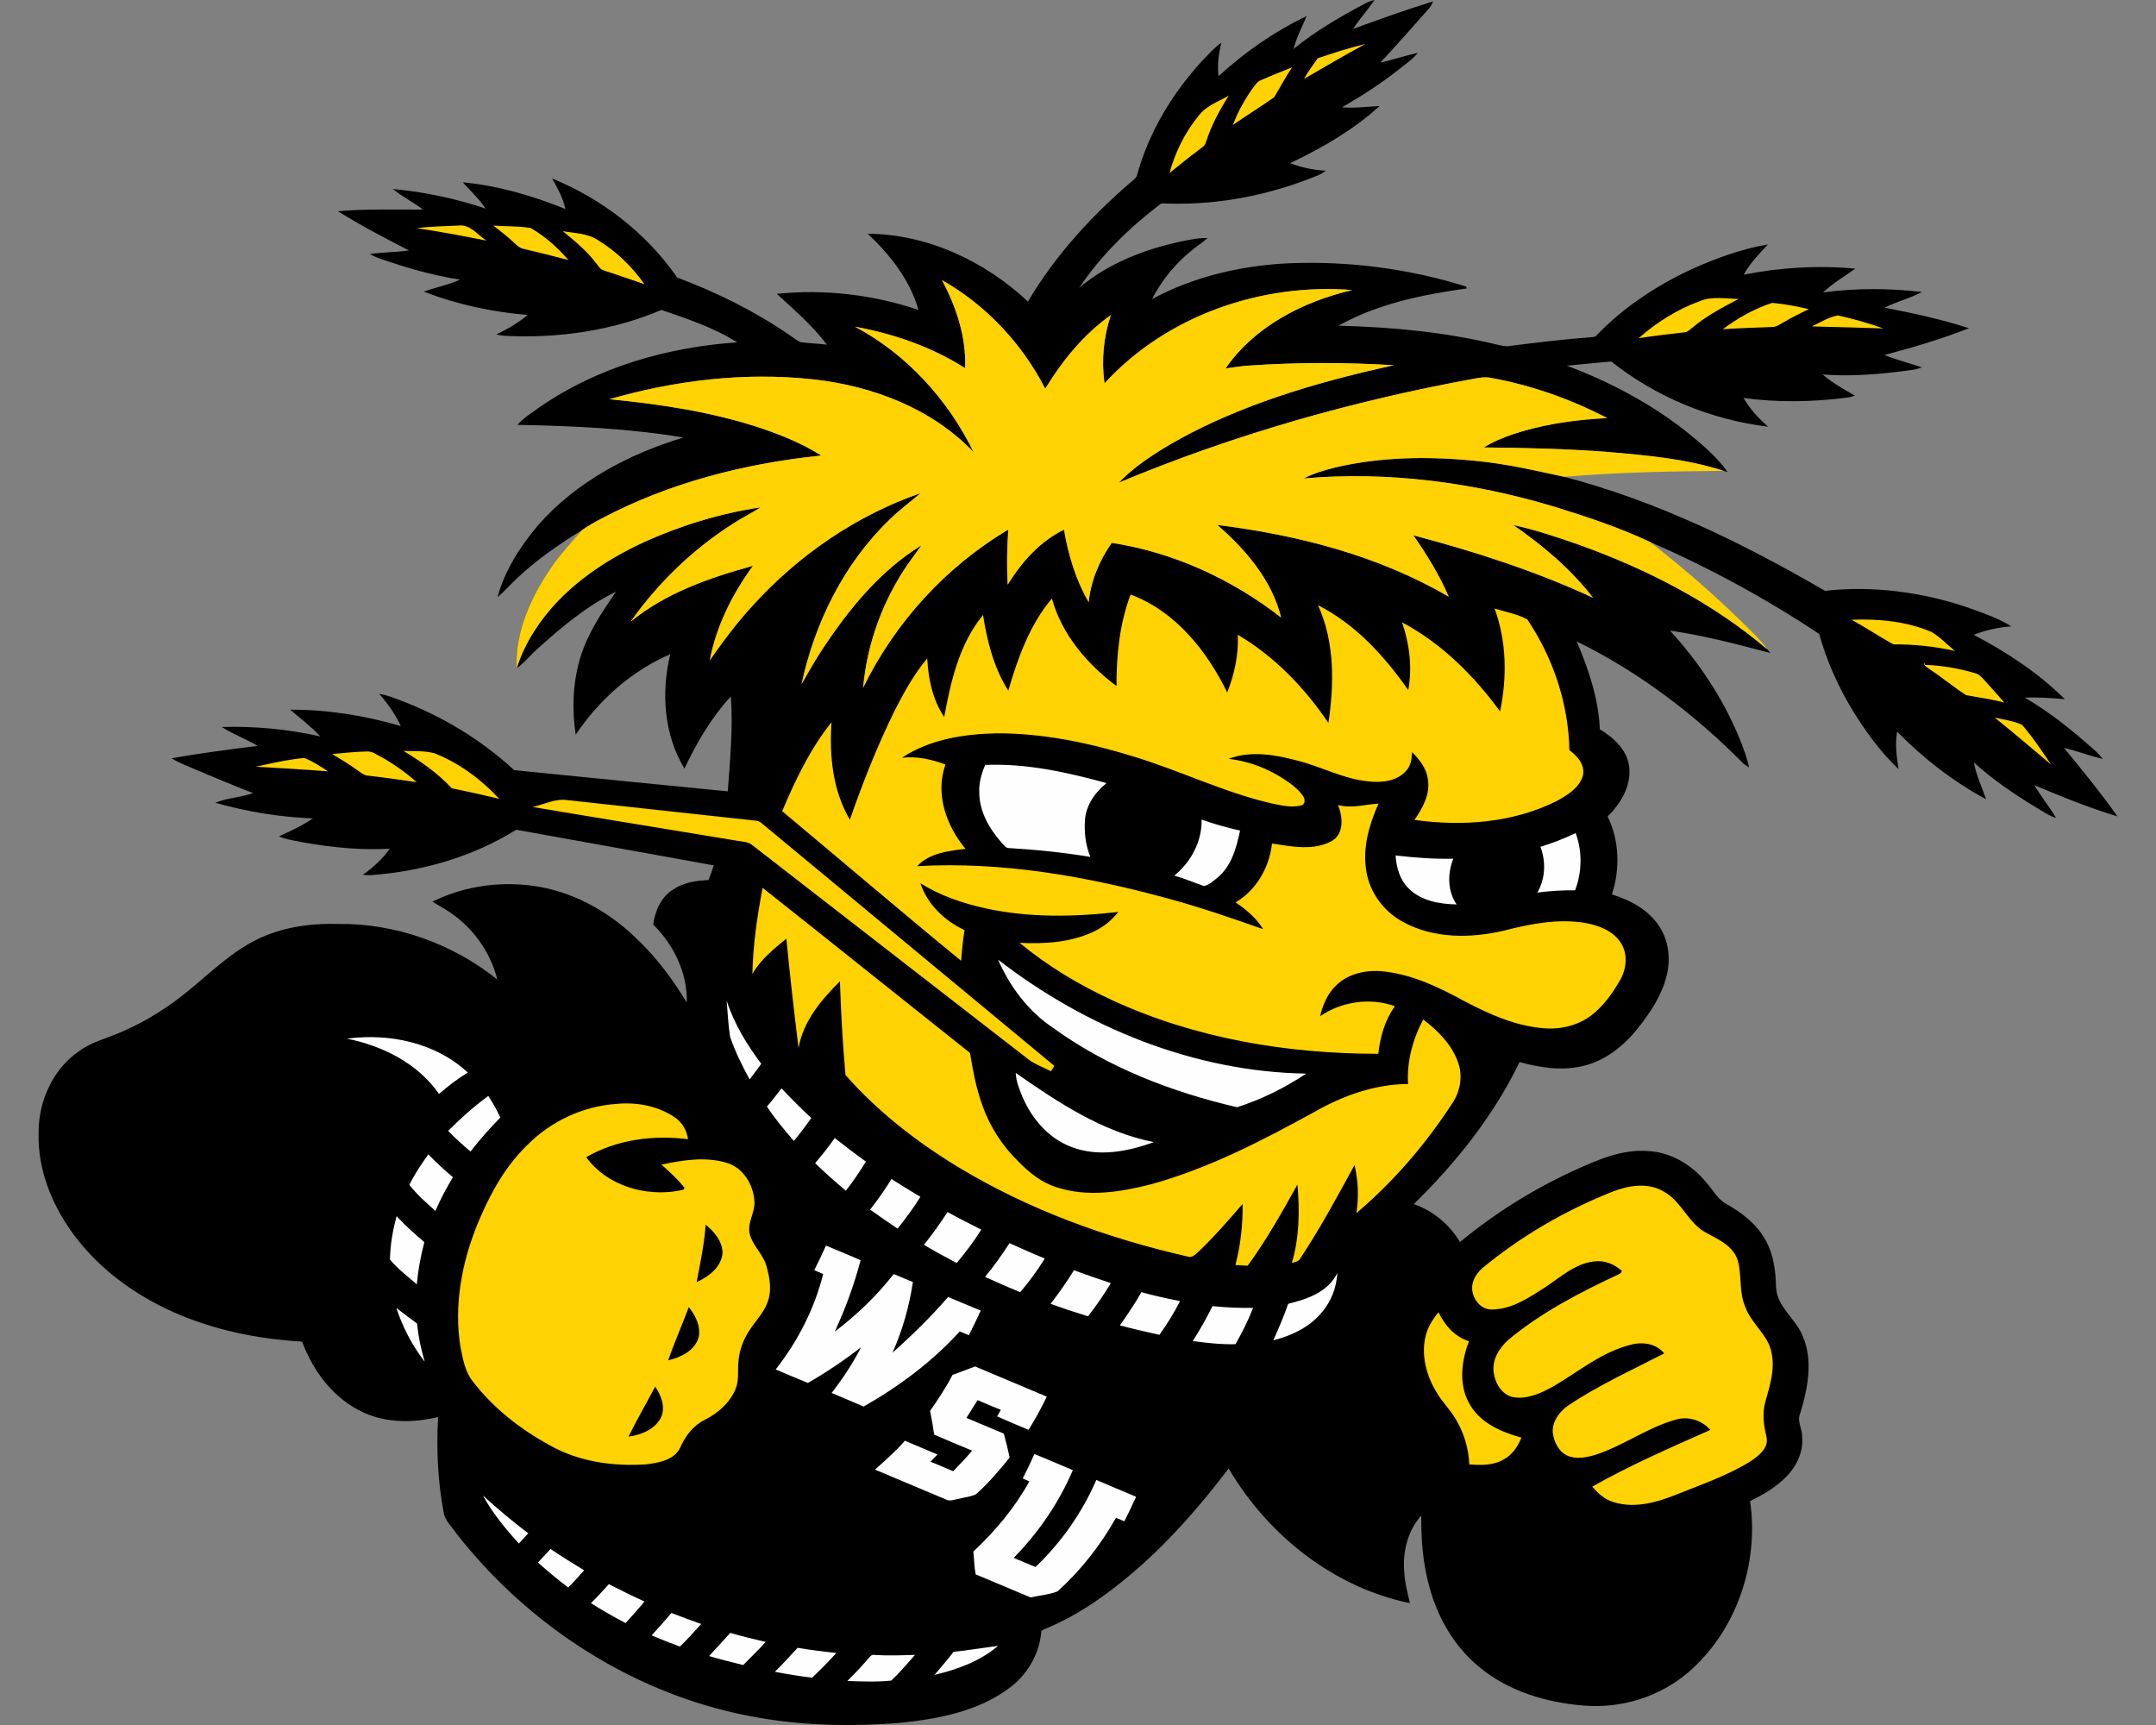 <?xml version="1.0" encoding="UTF-8"?>
<!DOCTYPE svg PUBLIC "-//W3C//DTD SVG 1.1//EN" "http://www.w3.org/Graphics/SVG/1.1/DTD/svg11.dtd">
<!-- Creator: CorelDRAW -->
<svg xmlns="http://www.w3.org/2000/svg" xml:space="preserve" width="2000px" height="1600px" version="1.1" style="shape-rendering:geometricPrecision; text-rendering:geometricPrecision; image-rendering:optimizeQuality; fill-rule:evenodd; clip-rule:evenodd"
viewBox="0 0 2000 1600"
 xmlns:xlink="http://www.w3.org/1999/xlink">
 <rect x="0" y="0" width="2000" height="1600" fill="#808080" stroke="none"/>
 <defs>
  <style type="text/css">
   <![CDATA[
    .fil0 {fill:black;fill-rule:nonzero}
    .fil2 {fill:#FEFEFE;fill-rule:nonzero}
    .fil1 {fill:#FFD204;fill-rule:nonzero}
   ]]>
  </style>
 </defs>
 <g id="Capa_x0020_1">
  <g id="Wichita_x0020_State_x0020_Shockers.cdr">
   <path class="fil0" d="M1266.94 2.95c2.59,-1.31 5.33,-2.3 8.2,-2.95 -6.36,9.17 -13.83,17.51 -19.99,26.82 24.6,-8.95 49.27,-17.85 74.29,-25.53 -1.09,2.41 -2.22,4.83 -4.02,6.77 -14.88,16.78 -29.66,33.62 -44.93,50.02 11.69,-2.63 23.06,-6.52 34.78,-9.05 -5.42,6.6 -12.65,11.27 -19.21,16.58 -16.15,12.66 -33.44,23.71 -51.17,33.93 11.65,0.97 23.26,-0.63 34.88,-1.17 -24.36,22.15 -53.36,38.91 -83.04,52.98 10.64,4.12 21.87,6.37 33.26,7.01 -2.45,1.72 -5.01,3.31 -7.78,4.44 -43.43,17.82 -90.49,27.33 -137.48,26.05 -3.09,0.29 -6.8,-1.23 -9.31,1.2 -28.41,21.71 -54.36,47.15 -74.33,76.94 26.61,-22.48 59.91,-35.52 93.64,-42.84 8.4,-1.65 16.86,-3.65 25.5,-3.43 -4.52,4.14 -9.67,7.43 -14.4,11.27 -15.42,12.32 -28.13,27.89 -37.19,45.42 39.01,-21.01 83.1,-31.16 127.16,-33.22 55.35,-2.26 111.23,5.02 164.1,21.54 0.2,0.45 0.62,1.34 0.82,1.8 -40.97,5.74 -82.59,14.08 -119.04,34.57 49.45,1.26 99.03,5.9 147.19,17.57 3.5,0.75 7.07,1.9 10.71,1.33 25.04,-3.15 50.12,-6.23 75.32,-8.13 2.22,-0.31 5.05,0.04 6.52,-2.16 24.48,-25.53 54.49,-45.32 86.41,-60.34 23.02,-10.54 47.14,-19.33 72.14,-23.65 -8.14,8.8 -16.64,17.39 -22.4,28.05 34.01,-6.71 69.01,-8.81 103.52,-5.6 -10.08,7.23 -20.88,13.51 -29.93,22.06 30.37,-4.1 61.35,-3.94 91.78,-0.39 -11.07,5.92 -23.5,8.83 -34.71,14.54 26.39,5.07 52.72,10.79 78.31,19.05 -25.55,10.07 -51.98,17.83 -78.5,24.87 11.39,4.49 23.23,7.56 34.82,11.45 -3.35,1.3 -6.89,2.15 -10.44,2.57 -27.04,3.65 -54.4,6.16 -81.67,4.06 9.15,7.75 19.57,13.73 29.99,19.57 -2.52,0.9 -5.13,1.63 -7.77,1.93 -31.69,4.02 -63.9,4.61 -95.6,0.25 5.88,10.24 13.93,18.88 22.78,26.63 -52.73,-6.34 -103.86,-27.44 -145.5,-60.46 -13.73,1.28 -27.46,2.49 -41.15,3.9 39.31,14.74 76.89,34.59 110.01,60.46 14.14,11.49 28.54,23.26 39.18,38.21 -0.95,-0.27 -2.85,-0.85 -3.8,-1.13 -34.85,-11.31 -71.65,-14.42 -107.96,-17.59 -38.08,-2.87 -76.25,-3.82 -114.42,-4.14 10.97,-6.81 23.19,-11.23 35.51,-14.91 25.66,-7.45 52.32,-11.04 78.96,-12.29 -34.21,-17.75 -70.95,-30.74 -108.93,-37.5 -4.61,-0.77 -9.29,-0.02 -13.83,0.82 -113.07,20.5 -224.28,52.21 -330.38,96.55 19.1,-19.49 43.01,-33.38 66.94,-46.08 59.13,-30.31 123.51,-48.59 188.15,-62.85 -44.95,-2.7 -90.04,-2.76 -134.93,0.39 -7.09,0.5 -14.1,1.62 -21.09,2.6 27.14,-39.27 72.04,-62.05 117.57,-72.71 -84.27,-6.73 -172.33,23.66 -229.89,86.53 -2.96,-21.21 -0.93,-43 5.9,-63.33 -25.12,17.83 -44.93,42.14 -60.88,68.27 -21.51,-41.74 -54.73,-77.44 -95.7,-100.6 13.2,25.04 22.55,52.93 21.38,81.56 -30.94,-19.71 -66.19,-31.88 -102.16,-38.43 48.04,25.59 86.31,67.73 110.08,116.44 -38.77,-40.73 -94.09,-61.63 -149.14,-67.63 -63.31,-6.84 -127.76,0.89 -188.77,18.46 47.78,4.62 95.64,11.83 141.3,27.08 19.16,6.56 38.1,14.26 55.23,25.16 -70.54,7.27 -140.71,25.06 -203.64,58.34 -6.32,3.29 -12.6,6.73 -18.37,10.93 -21.43,13.16 -42.23,27.56 -60.53,44.87 -6.01,5.69 -11.41,12.01 -17.81,17.28 6.81,-24.9 21.17,-47.27 37.73,-66.84 35.23,-40.2 84.14,-66.01 134.75,-81.32 -50.83,-8.44 -102.46,-10.72 -153.88,-11.73 5.63,-6.69 13.35,-11.13 20.32,-16.28 53.73,-37.26 118.64,-55.74 183.42,-60.24 -21.65,-13.73 -46.19,-21.77 -70.26,-30.07 -45.57,19.43 -95.86,26.48 -145.15,24.05 -2.73,-0.18 -5.41,-0.66 -8.02,-1.37 10.38,-4.8 20.24,-10.66 29.08,-17.99 -32.87,-2.79 -65.59,-9.7 -96.34,-21.73 11.16,-3.88 22.85,-6.18 33.66,-11.07 -25.73,-3.94 -50.79,-11.22 -75.3,-19.85 -2.93,-1.01 -5.7,-2.42 -8.39,-3.9 12.02,-1.67 24.2,-1.59 36.25,-3.31 -22.31,-11.47 -44.65,-23.08 -65.89,-36.39 26.19,-2.3 52.57,-1.33 78.86,-1.53 -8.87,-6.93 -19.17,-11.79 -27.75,-19.06 29.18,2.72 58.12,8.82 85.91,18.13 -6.1,-8.93 -13.84,-16.5 -21.23,-24.33 32.78,3.02 64.79,12.45 95.28,24.75 -2.24,-10.25 -7.31,-19.36 -12.4,-28.35 46.18,18.88 87.62,50.73 116.07,91.92 36.76,13.72 72.22,31.3 104.55,53.62 3.15,2.14 6.14,4.6 9.61,6.28 8.18,1.15 16.48,1.29 24.68,2.34 -13.29,-17.75 -30.19,-32.19 -46.39,-47.11 44.19,-4.63 89.26,0.75 131.37,14.88 -7.84,-27.85 -26.34,-51.11 -47.06,-70.66 55.29,0.35 108.65,25.49 148.63,62.89 25.37,-42.92 59.51,-80.15 97.38,-112.36 1.69,-1.48 3.55,-3.05 3.98,-5.43 10.94,-39.73 32.97,-75.87 60.78,-106.06 5.55,-5.56 10.7,-11.68 17.21,-16.16 -2.41,10.14 -3.94,20.56 -2.53,30.98 24.35,-22.34 51.9,-41.52 81.75,-55.76 -4.45,10.02 -9.35,19.89 -12.22,30.52 20.56,-16.76 43.62,-30.09 67,-42.47zm-568.64 558.65c42.39,-46.65 96.02,-83.57 155.73,-104.2 -9.69,8.25 -20.03,15.73 -29.03,24.75 -42.23,40.73 -69.21,95.46 -81.47,152.45 6.48,-11.27 12.81,-22.64 20.05,-33.46 24.38,-36.7 53.18,-72.04 91.18,-95.32 -4.14,5.9 -8.56,11.61 -12.68,17.53 -23.24,33.88 -37.78,73.71 -41.44,114.66 29.48,-60.52 76.72,-112.38 134.67,-146.73 -1.12,16.96 -1.53,33.97 -0.5,50.95 12.88,-20.86 29.85,-40.09 52.22,-50.95 3.9,23.45 10.91,46.59 22.88,67.25 1.98,-19.91 10,-38.71 21.39,-55.03 57.29,8.82 111.53,33.74 157.13,69.29 -8.56,-34.7 -32.76,-62.95 -59.17,-85.89 74.6,9.33 149.31,28.35 214.64,66.58 -8.66,-20.2 -20.25,-38.96 -32.79,-56.97 56.9,15.05 113.22,33.1 166.66,57.94 -20.52,-26.62 -46.47,-48.49 -74.03,-67.51 21.04,4.56 41.47,11.51 61.77,18.6 62.64,22.55 123,53.49 173.93,96.77 0.73,0.85 2.2,2.56 2.93,3.39 -30.75,-8.12 -61.61,-16.24 -93.15,-20.78 26.75,29.32 49.13,62.87 64.27,99.64 3.52,8.9 7.09,17.87 8.99,27.3 -1.23,-0.83 -3.66,-2.48 -4.89,-3.31 -45.17,-45.74 -97.13,-85.26 -154.95,-113.61 10.99,25.87 20.26,53.17 21.43,81.46 13.19,7.9 26.15,19.93 27.38,36.23 1.4,17.16 -8.36,33.02 -20.13,44.71 10.96,22.35 11.57,48.77 3.98,72.27 16.88,5.21 33.66,14.08 43.62,29.18 9.23,13.55 11.06,31.12 6.98,46.79 -4.48,17.83 -14.96,33.38 -26.13,47.68 -12.76,16.03 -29.48,29.91 -49.66,35.06 -19.97,5.27 -40.97,2.2 -60.52,-3.27 -23.91,49.73 -58.86,93.39 -98.12,131.82 17.97,6.12 33.16,18.96 42.87,35.18 32.15,-26.61 67.79,-48.91 105.7,-66.3 21.6,-9.79 44.4,-20.05 68.7,-18.11 20.9,1.01 40.12,12.44 53.35,28.27 6.6,6.95 10.85,16.46 19.71,21 14.18,8.08 27.81,18.42 35.76,33.02 7.7,13.31 9.62,28.92 10,44.04 0.81,18.46 18.46,29.2 24.78,45.44 9.77,22.8 4.58,48.43 -2.3,71.3 -3.5,7.19 1.91,14.34 1.65,21.73 1.5,14.48 -5.51,28.4 -15.71,38.27 -9.31,9.23 -20.8,15.87 -32.53,21.53 8.54,58.12 -12.78,121.02 -57.88,159.37 -26.49,22.52 -62.09,33.28 -96.59,30.35 -34.59,-2.79 -69.75,-13.21 -96.75,-35.74 -22.79,-18.6 -38.22,-45.08 -45.96,-73.25 -6.26,-21.81 -8.08,-44.64 -7.83,-67.24 -12.5,13.87 -17.27,33.2 -15.84,51.53 0.41,10.1 3.07,19.91 5.3,29.71 -70.9,-14.54 -131.79,-63.13 -168.16,-124.88 -25.71,33.78 -53.68,66.03 -85.76,93.94 -24.86,21.55 -51.98,41.12 -82.42,53.96 -2.24,1.21 -6.15,1.43 -5.79,4.95 -2.02,20.31 -13.45,39.05 -29.81,51.03 -29.12,21.55 -65.99,28.51 -101.29,32.03 -46.77,3.75 -94.23,2.58 -140.37,-6.51 -106.85,-20.7 -203.76,-83.38 -270.6,-168.7 -4.48,-6.68 -11.33,-12.5 -12.3,-20.9 -5.41,-28.82 -6.64,-58.34 -4.99,-87.58 -22.84,5.53 -47.84,5.78 -69.5,-4.32 -27.25,-12.46 -46.45,-38.03 -56.67,-65.61 -40.97,-2.34 -81.89,-10.66 -119.47,-27.41 -34.77,-15.52 -66.72,-38.45 -90.08,-68.76 -21.25,-27.62 -35.83,-61.77 -34.88,-97.07 -0.3,-29.46 13.09,-59.57 37.78,-76.37 12.2,-8.91 27.23,-12.08 40.74,-18.36 21.26,-9.27 41.03,-21.73 59,-36.35 20.58,-16.54 39.52,-35.7 63.27,-47.76 23.81,-12.3 51.11,-16.09 77.65,-15.32 53.07,-0.55 105.71,18.39 147.05,51.53 -6.34,-25.65 -22.76,-48.4 -44.79,-62.9 -4.99,-3.3 -10.3,-6.1 -15.33,-9.33 30.52,-15.15 66.18,-19.63 99.66,-13.65 35.2,6.38 67.33,25.28 92.31,50.58 17.26,16.68 31.5,36.19 43.94,56.65 0.75,-27.15 -11.99,-53.42 -31.1,-72.26 1.56,-12.84 7.41,-25.93 18.86,-32.82 9.53,-6.38 21.19,-7.99 32.41,-8.56 1.74,-4.5 3.42,-9 4.85,-13.59 -61.09,-10.96 -122.15,-22.11 -183.24,-33.03 -40.51,25.24 -87.68,38.75 -135.12,42.14 -2.36,0.1 -4.74,-0.04 -7.07,-0.4 9.49,-6.73 18.12,-14.6 24.88,-24.13 -26.47,1.45 -53.09,-1.08 -79.16,-5.68 -7.96,-1.68 -16.21,-2.56 -23.73,-5.8 10.85,-4.86 21.67,-9.89 31.51,-16.62 -30.58,-1.21 -61.05,-6.23 -90.47,-14.54 11.19,-4.52 23.72,-4.96 35.18,-8.94 -18.34,-6.99 -36.41,-14.7 -54.51,-22.31 -7.15,-3.14 -14.58,-5.8 -21.22,-10.02 26.51,-4.69 53.21,-8.14 79.9,-11.51 -10.86,-6.34 -22.77,-10.79 -33.36,-17.49 30.6,-0.91 61.52,2 91.44,8.74 -8.5,-9.2 -18.54,-16.62 -27.95,-24.81 34.68,-0.07 69.35,5.41 102.59,15.22 -4.95,-11.02 -12.08,-20.78 -19.99,-29.86 6.66,0.92 12.9,3.51 19.16,5.85 39.02,14.64 75.37,36.61 106.04,64.91 66.02,6.64 132.09,13.14 198.13,19.64 2.14,-29.28 4.94,-58.72 2.86,-88.08 -18.07,19.65 -31.72,42.89 -43.07,66.94 -19.12,-31.44 -21.75,-70.9 -13.11,-106.1 -35.88,15.53 -66.15,42.33 -87.76,74.72 -3.63,-23.83 -2.69,-48.63 4.34,-71.79 6.81,-22.3 19.97,-41.84 33.06,-60.87 -27.1,13.13 -50.38,32.68 -72.56,52.75 -6.76,5.82 -12.26,13.01 -19.53,18.24 3.78,-12.38 9.54,-24.06 16.56,-34.9 23.97,-37.56 61.9,-63.81 101.78,-82.21 34.29,-15.45 70.66,-26.58 107.88,-32.09 -8.46,5.27 -17.37,9.76 -25.73,15.19 -37.12,23.69 -69.47,54.83 -94.83,90.83 32.63,-26.7 73.34,-40.79 113.47,-51.8 -19.16,26.09 -33.97,55.78 -40.11,87.73 12.34,-17.73 25.29,-35.04 39.93,-50.95zm540.92 -128.14c42.18,-9.85 86.08,-10.31 129,-6.07 28,2.58 55.41,8.92 82.81,14.86 85.56,22.37 165.77,61.45 241.93,105.78 44.06,-4.93 88.97,1.01 130.95,14.92 14.18,5.25 28.98,9.83 41.79,18.03 -11.92,0.87 -23.65,3.44 -34.78,7.84 30.62,16.03 59.94,35.38 84.59,59.71 -12.41,-1.15 -24.83,-1.94 -37.29,-1.47 23.52,13.61 44.71,30.81 64.92,48.87 2.73,2.42 5.19,5.09 7.47,8.03 -12.17,-2.84 -23.83,-7.47 -36,-10.31 17.06,20.77 34.12,41.62 49.63,63.57 -26.27,-7.88 -51.73,-18.3 -77,-28.92 6.14,10.48 13.78,19.99 20.1,30.35 -6.61,-1.9 -12.22,-6 -18.08,-9.41 -20.51,-12.42 -40.47,-25.91 -58.24,-42.08 2.28,11.87 7.37,22.83 11.35,34.14 -30.55,-16.39 -58.3,-37.96 -82.51,-62.72 -1.96,11.63 -0.57,23.35 1.37,34.88 -17.47,-16.54 -31.6,-36.43 -44.08,-56.93 -12.76,-21.41 -22.92,-44.45 -29.57,-68.5 -49.63,-33.06 -102.28,-61.53 -156.92,-85.38 -28.62,-13.37 -58.73,-23.44 -88.9,-32.71 -75.08,-22.48 -154.16,-33.06 -232.43,-26.17 9.43,-4.79 19.63,-7.8 29.89,-10.31z"/>
   <path class="fil1" d="M1222.29 54.08c14.6,-4.99 29.33,-9.67 44.33,-13.35 -19.25,10.5 -38.19,21.51 -57.13,32.55 3.9,-6.64 8.36,-12.92 12.8,-19.2zm-52.36 20.21c9.45,-4.24 19.14,-7.97 28.74,-11.85 -6.2,8.91 -11.07,18.64 -16.74,27.83 -12.56,8.78 -25.63,16.88 -38.21,25.66 4.52,-12.48 11.21,-24.07 18.9,-34.85 1.98,-2.67 3.96,-5.67 7.31,-6.79zm-58.12 33.18c6.93,-9.33 18.38,-13.16 28.09,-18.82 -8.6,13.59 -16.36,27.85 -21.2,43.26 -0.85,3.57 -4.38,5.21 -6.91,7.39 -9.23,6.74 -17.99,14.09 -26.92,21.2 5.25,-19.26 14.28,-37.58 26.94,-53.03zm-725.09 104.22c12.73,-1.83 25.63,-1.81 38.47,-2.48 10.75,-1.43 17.86,8.48 25.89,13.95 -21.38,-4.28 -42.79,-8.38 -64.36,-11.47zm70.85 -2.46c11.57,0.89 23.34,0.24 34.77,2.28 13.29,7.64 24.94,18.12 34.98,29.69 -13.58,-3.48 -27.17,-7.01 -40.84,-10.2 -5.05,-0.67 -8.32,-4.83 -11.93,-7.96 -5.35,-5 -11.27,-9.27 -16.98,-13.81zm64.5 5.15c10.9,2 22.79,1.92 32.37,8.18 17.2,10.4 31.86,24.68 43.43,41.09 -12.56,-4.42 -25.2,-8.62 -37.84,-12.84 -3.47,-0.95 -5.05,-4.5 -7.31,-6.95 -8.54,-11.43 -19.75,-20.41 -30.65,-29.48zm351.84 45.52c40.97,23.16 74.19,58.86 95.7,100.6 15.95,-26.13 35.76,-50.44 60.88,-68.27 -6.83,20.33 -8.86,42.12 -5.9,63.33 57.56,-62.87 145.62,-93.26 229.89,-86.53 -45.53,10.66 -90.43,33.44 -117.57,72.71 6.99,-0.98 14,-2.1 21.09,-2.6 44.89,-3.15 89.98,-3.09 134.93,-0.39 -64.64,14.26 -129.02,32.54 -188.15,62.85 -23.93,12.7 -47.84,26.59 -66.94,46.08 106.1,-44.34 217.31,-76.05 330.38,-96.55 4.54,-0.84 9.22,-1.59 13.83,-0.82 37.98,6.76 74.72,19.75 108.93,37.5 -26.64,1.25 -53.3,4.84 -78.96,12.29 -12.32,3.68 -24.54,8.1 -35.51,14.91 38.17,0.32 76.34,1.27 114.42,4.14 36.31,3.17 73.11,6.28 107.96,17.59 -49.31,0.42 -98.69,1.31 -147.86,5.51 -27.4,-5.94 -54.81,-12.28 -82.81,-14.86 -42.92,-4.24 -86.82,-3.78 -129,6.07 -10.26,2.51 -20.46,5.52 -29.89,10.31 78.27,-6.89 157.35,3.69 232.43,26.17 30.17,9.27 60.28,19.34 88.9,32.71 29.02,22.76 57.09,46.83 83.52,72.58 8.72,8.72 18.03,17.06 25.26,27.08 -50.93,-43.28 -111.29,-74.22 -173.93,-96.77 -20.3,-7.09 -40.73,-14.04 -61.77,-18.6 27.56,19.02 53.51,40.89 74.03,67.51 -53.44,-24.84 -109.76,-42.89 -166.66,-57.94 12.54,18.01 24.13,36.77 32.79,56.97 -65.33,-38.23 -140.04,-57.25 -214.64,-66.58 26.41,22.94 50.61,51.19 59.17,85.89 -45.6,-35.55 -99.84,-60.47 -157.13,-69.29 -11.39,16.32 -19.41,35.12 -21.39,55.03 -11.97,-20.66 -18.98,-43.8 -22.88,-67.25 -22.37,10.86 -39.34,30.09 -52.22,50.95 -1.03,-16.98 -0.62,-33.99 0.5,-50.95 -57.95,34.35 -105.19,86.21 -134.67,146.73 3.66,-40.95 18.2,-80.78 41.44,-114.66 4.12,-5.92 8.54,-11.63 12.68,-17.53 -38,23.28 -66.8,58.62 -91.18,95.32 -7.24,10.82 -13.57,22.19 -20.05,33.46 12.26,-56.99 39.24,-111.72 81.47,-152.45 9,-9.02 19.34,-16.5 29.03,-24.75 -59.71,20.63 -113.34,57.55 -155.73,104.2 -14.64,15.91 -27.59,33.22 -39.93,50.95 6.14,-31.95 20.95,-61.64 40.11,-87.73 -40.13,11.01 -80.84,25.1 -113.47,51.8 25.36,-36 57.71,-67.14 94.83,-90.83 8.36,-5.43 17.27,-9.92 25.73,-15.19 -37.22,5.51 -73.59,16.64 -107.88,32.09 -39.88,18.4 -77.81,44.65 -101.78,82.21 -7.02,10.84 -12.78,22.52 -16.56,34.9 -1.39,-34.05 13.51,-66.58 32.52,-94.01 8.26,-12.19 18.51,-22.76 27.95,-33.98 5.77,-4.2 12.05,-7.64 18.37,-10.93 62.93,-33.28 133.1,-51.07 203.64,-58.34 -17.13,-10.9 -36.07,-18.6 -55.23,-25.16 -45.66,-15.25 -93.52,-22.46 -141.3,-27.08 61.01,-17.57 125.46,-25.3 188.77,-18.46 55.05,6 110.37,26.9 149.14,67.63 -23.77,-48.71 -62.04,-90.85 -110.08,-116.44 35.97,6.55 71.22,18.72 102.16,38.43 1.17,-28.63 -8.18,-56.52 -21.38,-81.56zm703.15 19.34c11.37,-4.72 23.89,-2.08 35.77,-1.98 -14.87,7.94 -30.07,15.72 -42.98,26.76 -2.38,1.7 -4.48,4.32 -7.65,4.26 -14.06,1.62 -28.11,3.31 -42.11,5.39 16.71,-14.74 35.97,-26.83 56.97,-34.43zm66.88 1.68c11.41,0.99 22.78,3.19 33.95,5.8 -8,4.03 -16.13,7.79 -23.79,12.45 -3.33,1.8 -6.6,4.37 -10.6,4.16 -15.14,0.59 -30.29,0.99 -45.4,2.07 13.92,-10.34 29.31,-19.13 45.84,-24.48zm36.76 21.83c7.95,-3.6 15.57,-8.7 24.25,-10.2 14.26,3.19 28.43,7.15 42.19,12.08 -22.14,-0.73 -44.29,-1.35 -66.44,-1.88zm-631.93 248.69c41.43,15.37 70.84,52.14 89.62,90.83 6.76,-16.98 10.72,-35.2 9.81,-53.53 34.09,20.05 62.06,49.19 84.09,81.8 5.41,-36.31 5.92,-75.18 -9.67,-109.21 34.81,17.63 61.69,47.2 83.76,78.76 3.8,-21.02 1.19,-42.77 -5.79,-62.86 36.65,19.4 66.62,49.35 90.91,82.59 6.62,-31.5 6.14,-65.02 -5.09,-95.42 10.1,3.21 21,4.99 30.31,10.04 24.09,35.66 38.27,78.23 39.14,121.35 7.53,5.55 15.18,14.17 12.32,24.31 -3.62,11.09 -14.44,17.55 -24.1,22.88 -40.51,20.29 -87.58,23.71 -131.94,17.51 7.65,-11.13 14.96,-24.26 12.36,-38.29 -1.44,-9.81 -7.82,-17.73 -14.54,-24.58 -0.37,5.84 -1.01,12.2 -5.11,16.78 -8.46,10.41 -23.31,11.76 -35.77,10.32 -22.84,-2.18 -43.23,-13.59 -65.22,-19.14 -20.76,-5.51 -43.4,-9.59 -64.12,-1.74 20.31,2.33 39.74,10.26 56.28,22.18 4.85,3.61 9.65,7.57 12.98,12.7 1.84,2.62 1.8,7.77 -2.13,8.34 -9.45,2.48 -19.25,-0.3 -28.58,-2.16 -44.12,-10.42 -84.98,-30.68 -128.29,-43.68 -40.69,-12.44 -82.94,-21.21 -125.65,-21.04 -30.29,0.68 -61.85,5.53 -87.56,22.61 13.77,-1.49 27.44,1.5 40.27,6.3 -9.8,27.18 0.78,57.01 18.65,78.24 -15.69,1.96 -33.48,3.77 -44.87,16.07 78.88,-4.52 157.66,9.47 233.51,30.23 29.56,8.06 58.56,18.03 87.44,28.21 -6.38,-10.26 -15.69,-18.23 -25.65,-24.82 19.35,-11.39 31.44,-32.57 33.83,-54.64 18.23,2.8 38.59,6.99 55.61,-2.39 11.55,-6.98 9.96,-22.53 5.67,-33.37 12.43,3.57 25.01,-0.51 37.51,-1.28 -8.63,19.49 -14.97,41.04 -11.31,62.54 3.11,20.28 16.7,38.17 34.77,47.62 28.17,15.19 62.1,14.84 92.59,7.78 24.68,-6.34 50.53,-11.5 76.03,-7.19 12.26,2.26 25.37,7.19 32.49,18.09 6.93,10.26 5.62,23.99 -0.18,34.45 -6.32,11.07 -13.73,21.79 -23.38,30.23 -12.97,11.71 -31.1,16.46 -48.27,14.84 -25.64,-2.14 -49.59,-12.84 -72.13,-24.59 -23.22,-12.7 -47.68,-24.68 -74.27,-27.89 -15.69,-2.08 -32.98,0.99 -44.87,12.08 -8.45,7.57 -13.03,18.37 -15.63,29.2 20.15,-13.59 46.34,-17.47 69.34,-9.25 -9.17,12.98 -13.75,28.49 -15.33,44.18 -84.33,0.02 -169.71,-14.15 -246.65,-49.62 -30.75,-14.15 -60.07,-31.72 -86.16,-53.33 23.76,1.24 48.62,-0.36 70.25,-11.12 8.32,-4.14 15.61,-10.16 21.31,-17.51 -40.94,4.74 -82.82,5.49 -123.27,-3.37 -21.1,-4.65 -41.86,-11.74 -60.28,-23.21 6.56,19.63 22.44,34.82 40.94,43.4 -1.56,9.43 -2.39,18.96 -3.16,28.51 -55.79,-45.7 -110.64,-92.55 -165.99,-138.77 12.2,-29.02 26.01,-57.9 45.78,-82.57 -2.18,30.85 1.01,63.37 17.02,90.47 12.02,-34.82 25.69,-69.11 41.99,-102.15 8.58,-16.6 17.67,-33.11 29.74,-47.47 1.07,18.92 4.93,38.33 15.75,54.28 6.14,-33.14 14.08,-67.97 36.03,-94.55 3.82,24.42 10.04,49.07 23.43,70.16 8.8,-30.26 19.83,-61.09 40.44,-85.49 9.17,33.34 32.64,60.83 59.92,81.2 -0.04,-28.69 2.87,-57.85 13.07,-84.85zm668.86 23.38c25.04,-0.98 50.73,1.44 74.01,11.25 8.1,4.75 14.56,11.78 21.79,17.73 -18.76,-4.34 -37.94,-6.2 -57.13,-6.14 -13.06,-7.27 -25.56,-15.61 -38.67,-22.84zm72.64 46.11c-2.16,-1.84 -6.2,-3.13 -5.19,-6.63l0.69 2.37c15.61,0.52 31.1,3.23 46.08,7.63 4.02,0.81 6.66,4.14 9.33,6.97 6.08,6.74 12.22,13.42 18.07,20.35 -11.63,-3.07 -23.58,-4.66 -35.38,-6.82 -11.55,-7.42 -22.09,-16.38 -33.6,-23.87zm60.14 44.67c8.46,1.95 17.35,2.96 25.28,6.64 9.96,11.47 18.42,24.23 26.92,36.83 -17.33,-14.56 -34.55,-29.28 -52.2,-43.47zm-1542.24 33.8c10.62,-0.93 21.24,-2.2 31.91,-2.38 2.58,-0.18 5.1,0.52 7.37,1.73 14.07,7.21 27.22,16.2 39.03,26.72 -14.96,-2.12 -29.89,-4.34 -44.89,-6 -3.82,-0.14 -6.74,-2.8 -9.73,-4.82 -7.56,-5.58 -15.65,-10.4 -23.69,-15.25zm66.11 -2.89c9.56,0.31 19.43,-0.3 28.76,2.16 23,9.11 43.34,24.24 60.14,42.27 -14.64,-3.53 -29.34,-6.75 -44.07,-9.81 -12.98,-13.86 -28.63,-24.9 -44.83,-34.62zm-136.93 14.62c14.86,-3.25 29.8,-6.68 44.93,-8.09 7.9,3.06 15,7.89 22.11,12.43 -22.33,-1.79 -44.69,-2.98 -67.04,-4.34zm256.73 37.36c10.68,-2.36 21.1,-8.05 32.29,-6.36 58.05,6.44 116.13,12.64 174.19,19 2.18,0.11 4.28,0.89 5.92,2.35 90.57,75.04 181.02,150.2 271.61,225.18 -1.07,1.66 -2.12,3.33 -3.15,4.99 -6.71,-3.49 -13.96,-6.06 -20.16,-10.46 -85.48,-66.42 -171.12,-132.62 -256.58,-199.04 -4.28,-3.81 -10.3,-3.39 -15.55,-4.52 -62.85,-10.42 -125.75,-20.56 -188.57,-31.14zm213.35 75c64.29,50.85 128.19,102.17 192.41,153.15 2.74,16.36 5.67,32.82 11.44,48.45 6.91,19.95 18.74,38.11 33.93,52.75 9.92,10.24 21.55,19.32 35.36,23.52 28.13,9.15 58.44,4.39 86.45,-2.7 53.88,-14.7 103.74,-40.67 152.47,-67.39 26.35,-15.07 56.06,-25.71 86.69,-25.81 -1.23,-20.82 4.3,-41.58 14.09,-59.85 14.04,10.6 27.05,23.91 32.72,40.95 4.06,12.66 1.35,26.7 -6.24,37.48 -24.52,37.6 -54.16,72.13 -88.45,101.13 2.16,-14.8 1.8,-29.95 -1.8,-44.49 -15.91,29.16 -31.72,58.45 -50.06,86.19 -1.43,3.27 -5.11,3.64 -8.06,4.61 6.97,-23.53 7.39,-48.47 5.19,-72.76 -14.31,25.74 -28.77,51.49 -46.16,75.28 -3.8,-0.26 -7.59,-0.5 -11.35,-0.65 4.75,-18.47 6.91,-37.56 6.62,-56.62 -13.2,15.23 -26.43,30.53 -41.07,44.43 -2.79,2.3 -5.86,5.99 -9.9,4.32 -74.84,-17.06 -148.06,-43.6 -213.85,-83.56 -38.17,-23.35 -73.99,-51.15 -103.56,-84.86 -2.56,-28.9 -4.22,-57.85 -5.15,-86.83 -17.36,17.2 -34.08,37.05 -38.4,61.87 -4.08,-33.78 -8.06,-67.59 -11.27,-101.47 -11.76,9.61 -24.01,19.4 -31.55,32.87 0.55,-26.92 4.45,-53.61 9.5,-80.01zm-218.14 238.45c21.71,-21.91 51.37,-35.82 82.17,-38 18.9,-1.92 38.91,1.72 54.73,12.6 6.78,4.58 10.9,12.1 12.07,20.13 -32.15,-4.08 -66.15,0.21 -94.45,16.68 19.13,26.26 54.35,36.68 85.57,31.12 1.85,-0.76 5.31,0.02 5.57,-2.74 -6.2,-8.02 -13.81,-14.81 -21.37,-21.53 19.47,-4.1 40.15,-7.49 59.68,-1.9 15.89,4.16 25.91,20.58 26.59,36.33 0.59,10.14 -6.68,19.21 -4.46,29.44 2.52,11.09 12.14,18.72 15.41,29.53 3.31,11.27 5.55,23.85 0.91,35.1 -3.84,10.05 -11.9,17.52 -17.35,26.61 -5.27,8.32 -8.64,17.89 -9.35,27.73 -0.93,8.44 0.77,17.38 -2.69,25.4 -5.37,12.91 -16.55,22.58 -28.89,28.66 -10.28,5.17 -17.53,14.68 -22.16,25 -5.27,12.17 -20.05,14.64 -31.76,16.13 -30.53,2.06 -62.46,-2.3 -89.36,-17.61 -27.38,-14.86 -52.51,-34.51 -71.55,-59.31 -7.31,-9.08 -9.19,-20.98 -11.49,-32.07 -6.08,-38.28 1.11,-77.62 15.59,-113.26 11.09,-27.06 25.29,-53.58 46.59,-74.04zm1006.69 43.32c15.01,-5.83 33.04,-8.74 47.54,0.02 16.88,9.35 22.94,30.47 40.49,38.83 11.17,5.96 24.39,12.24 28.17,25.49 3.69,13.83 0.93,28.84 6.7,42.27 5.44,16.01 21.63,26.19 24.58,43.27 3.07,14.88 -1.49,29.79 -5.57,44 -3.27,10.85 -2,22.34 0.7,33.18 2.67,10.24 -6.66,17.63 -14.09,22.68 -21.1,13.31 -44.93,21.41 -67.95,30.7 -18.62,7.53 -39.61,13.85 -59.5,7.63 -8.2,-2.28 -14.66,-8.06 -19.99,-14.42 35.24,-20.03 72.5,-36.11 109.49,-52.59 -7.91,-9.12 -20.84,-13.1 -32.43,-9.43 -26.05,7.31 -48.22,24.1 -73.89,32.42 -8.54,2.56 -18.23,4.6 -26.67,0.66 -8.08,-4 -12.32,-13.1 -13.17,-21.69 -0.43,-10.03 6.16,-18.7 13.93,-24.33 28.21,-19.02 59.33,-33.02 89.46,-48.61 -7.37,-9.21 -20.19,-11.04 -31.02,-8.01 -26.51,6.52 -47.8,24.49 -70.88,38.04 -11.47,6.48 -24.41,12.74 -37.96,10.6 -10.7,-2.12 -17.03,-12.9 -18.34,-23 -1.63,-11.75 5.23,-22.72 13.63,-30.27 30.62,-25.42 66.24,-43.86 102.14,-60.64 1.6,-0.57 2.67,-1.64 3.2,-3.23 -6.95,-6.3 -16.28,-10.08 -25.75,-8.81 -17.63,1.94 -31.18,14.56 -45.38,23.95 -15,9.58 -31,20.58 -49.47,20.64 -11.6,0.26 -19.69,-12.09 -18.16,-22.8 1.07,-5.95 4.55,-11.23 8.95,-15.26 36.23,-30.09 77.5,-53.96 121.24,-71.29zm-173.89 135.62c1.78,-8.92 6.57,-16.84 12.36,-23.74 5.7,12.07 15.15,22.88 28.25,26.91 -7.41,19.11 -9.93,42.25 1.76,60.22 10.26,16.42 29.02,24.2 46.91,29.18 -3.33,8.08 -8.38,15.88 -16.28,20.14 -9.63,5.79 -21.3,5.55 -32.11,4.7 -0.56,-13.91 -4.44,-27.6 -11.26,-39.7 -5.27,-10.06 -13.84,-17.83 -19.43,-27.67 -8.87,-14.86 -13.81,-32.81 -10.2,-50.04zm-675.83 -51.69l0 0c11.16,-4.93 22.86,-13.9 24.01,-26.96 -0.1,-10.81 -7.63,-19.83 -15.67,-26.25 -1.23,17.97 -5.05,35.56 -8.34,53.21zm-26.42 72.51l0 0c11.66,-2.62 24.64,-8.82 28.21,-21.24 2.31,-10.26 -2.9,-20.23 -9.08,-28.05 -6.22,16.48 -13.29,32.67 -19.13,49.29zm-36.83 70.85l0 0c11.81,-1.62 24.72,-6.73 30.27,-18.02 4.28,-9.61 -0.06,-20.29 -5.49,-28.41 -8.22,15.49 -17,30.73 -24.78,46.43z"/>
   <path class="fil2" d="M908.4 734.24c-0.29,-8.57 2.12,-16.95 5.53,-24.74 38.13,-1.58 75.95,6.76 112.52,16.86 -10.46,8.36 -18.8,20.15 -19.97,33.81 -0.79,11.69 0.42,23.78 5.03,34.65 -25.02,-4.1 -50.25,-6.73 -75.57,-8.2 -2.89,0.2 -4.4,-2.67 -6.22,-4.34 -11.87,-13.17 -21.52,-29.83 -21.32,-48.04zm206.26 25.97c11.69,4.07 23.57,7.55 35.68,10.15 -3.37,15.98 -7.93,33.14 -21.2,43.92 -3.76,2.87 -7.59,6.73 -12.32,7.52 -9.21,-3.13 -18.14,-7.05 -27.53,-9.66 15.51,-12.4 25.87,-31.86 25.37,-51.93zm314.32 25.24c11.17,-3.48 22.15,-7.6 32.67,-12.75 6.28,17.03 5.92,36.15 -0.5,53.08 -11.73,-0.13 -23.45,0.6 -35.06,2.12 7.53,-12.85 8.08,-28.66 2.89,-42.45zm-134.35 8.02c17.75,2.05 35.62,3.43 53.51,3.02 -5.43,13.7 -5.47,29.93 3.07,42.41 -15.93,-0.32 -33.38,-3.33 -44.91,-15.26 -7.92,-7.98 -10.96,-19.27 -11.67,-30.17zm-368.75 96.66c81.45,63.01 182.1,104.06 285.79,105.68 -19.81,13.23 -41.44,23.97 -64.14,31.18 -60.6,-14.1 -120.15,-36.94 -170.8,-73.73 -22.86,-15.25 -39.94,-38.11 -50.85,-63.13zm-251.79 37.99c6.86,21.38 18.68,40.73 32.1,58.58 -3.49,4.89 -7.1,9.7 -10.76,14.48 -7.07,-12.6 -13.37,-25.69 -18.11,-39.34 -1.76,-11.16 -2.31,-22.47 -3.23,-33.72zm-352.19 35.28c39.46,-5.31 82.33,3.77 112.06,31.42 -9.45,5.86 -18.36,12.52 -26.7,19.87 -19.61,-28.33 -52.24,-44.65 -85.36,-51.29zm620.34 31.76c39.16,27.33 80.43,54.77 128.09,64.18 -23.89,8.76 -50.97,13.95 -75.54,4.85 -21.55,-7.74 -37.58,-26.26 -46.33,-46.94 -2.95,-7.08 -5.89,-14.35 -6.22,-22.09zm-217.25 14.28c8.85,9.55 18.06,18.72 27.61,27.56 -5.13,7.27 -10.5,14.4 -16.18,21.25 -8.78,-10.24 -17.54,-20.56 -24.98,-31.85 4.75,-5.47 9.19,-11.2 13.55,-16.96zm-309.23 39.5c11.55,-11.73 23.93,-22.7 37.22,-32.43 4.14,6.42 8.04,13.04 11.13,20.07 -9.78,9.96 -19.09,20.42 -27.61,31.5 -7.21,-6.06 -14.23,-12.34 -20.74,-19.14zm340.37 29.93c6.43,-7.47 12.54,-15.25 18.24,-23.29 9.45,7.52 19.12,14.79 28.9,21.89 -5.8,9.23 -11.84,18.34 -18.58,26.94 -9.84,-8.14 -19.37,-16.68 -28.56,-25.54zm-376.39 20.13c4.9,-10.02 11.16,-19.29 17.65,-28.31 7.17,7.49 14.82,14.48 22.72,21.2 -5.98,10.08 -11.56,20.42 -16.18,31.24 -8.58,-7.49 -17.1,-15.2 -24.19,-24.13zm447.26 -5.41c8.86,5.63 17.81,11.11 26.79,16.54 -6.36,10.3 -13.59,20.03 -21.16,29.46 -8.64,-5.69 -17.05,-11.67 -25.47,-17.63 7.11,-9.11 13.76,-18.56 19.84,-28.37zm51.97 30.63c10.3,5.7 20.82,11.01 31.33,16.28 -6.75,10.92 -14.57,21.14 -22.82,30.96 -10.28,-5.35 -20.44,-10.91 -30.38,-16.85 7.84,-9.73 15.01,-19.95 21.87,-30.39zm-511.03 3.86c7.94,8.64 16.74,16.46 25.71,24.03 -3.35,12.84 -5.79,25.91 -7.01,39.14 -8.52,-7.39 -17.67,-14.3 -24.88,-23 0.23,-13.59 2.55,-27.08 6.18,-40.17zm545.85 56.28c8.2,-9.95 15.69,-20.46 22.68,-31.3 10.86,4.85 21.69,9.77 32.73,14.26 -6.78,10.96 -14.42,21.4 -22.78,31.2 -11.02,-4.41 -21.81,-9.31 -32.63,-14.16zm-147.58 -29.06c10.7,4.54 21.51,8.85 32.13,13.61 -5.98,22.72 -14.08,44.87 -23.95,66.18 20.39,-15.37 38.93,-33.28 54.69,-53.39 5.91,2.52 11.87,4.94 17.77,7.47 -3.38,22.57 -9.62,44.71 -18.95,65.53 18.2,-16.18 35.67,-33.28 51.62,-51.72 10.1,4.16 20.17,8.42 30.25,12.66 -3.45,7.7 -7.19,15.27 -11.01,22.8 -2.82,-1.17 -5.65,-2.34 -8.44,-3.49 -25.52,28.05 -56.28,50.97 -89.17,69.67 -9.84,-4.34 -19.83,-8.34 -29.67,-12.62 10.28,-13.31 19.61,-27.35 27.3,-42.33 -15.73,12.03 -32.12,23.22 -49.31,33.04 -10.02,-4.02 -19.95,-8.32 -29.91,-12.5 20.48,-26.12 35.99,-56.26 44.05,-88.52 -2.75,-1.21 -5.5,-2.38 -8.24,-3.57 3.83,-7.51 7.43,-15.12 10.84,-22.82zm230.05 22.92c11.35,4.1 22.72,8.14 34.19,11.92 -6.36,10.72 -13.51,20.92 -21.12,30.79 -11.67,-3.59 -23.25,-7.43 -34.72,-11.61 7.76,-9.99 14.97,-20.38 21.65,-31.1zm198.71 31.1c17.61,-4.18 37.38,-11.11 45.64,-28.72 -0.75,13.11 -5.45,25.99 -13.96,36.07 -11.32,14.02 -28.27,22.28 -45.49,26.5 5.01,-11.11 9.87,-22.3 13.81,-33.85zm-136.15 -10.78c11.82,3.27 23.81,5.91 35.83,8.26 -5.5,10.92 -12,21.34 -19.09,31.3 -12.27,-2.79 -24.59,-5.43 -36.69,-8.79 7.07,-9.97 13.93,-20.13 19.95,-30.77zm65.94 12.94c12.52,1.23 25.08,1.88 37.68,1.62 -4.63,11.61 -10.06,22.88 -16.38,33.68 -13.23,0.34 -26.45,-1.11 -39.54,-2.93 6.56,-10.52 12.82,-21.24 18.24,-32.37zm-757.06 1.66c6.38,4.86 12.68,9.83 19.19,14.48 1.21,12.03 3.63,23.89 7.14,35.46 -11.57,-14.99 -20.51,-31.93 -26.33,-49.94zm515.9 62.15c7.01,-2.58 14.01,-5.17 20.96,-7.87 22.15,9.37 44.35,18.64 66.52,28.03 -5.09,10.54 -10.72,20.82 -16.92,30.75 -9.78,-4.04 -19.57,-8.11 -29.2,-12.48 1.15,-2.02 2.3,-4.03 3.47,-6.01 -7.23,-2.93 -14.4,-5.98 -21.57,-9.05 -3.45,5.51 -6.88,11.01 -10.36,16.5 11.59,4.8 23.14,9.71 34.7,14.58 2.03,7.33 3.81,14.74 5.43,22.17 -9.66,12 -19.73,23.75 -31.18,34.05 -5.31,2.48 -11.35,2.93 -16.98,4.44 -3.52,0.53 -7.33,2.38 -10.75,0.49 -22.01,-9.25 -44.02,-18.52 -66.03,-27.79 9.53,-8.62 19.34,-16.98 27.72,-26.76 10.1,4.26 20.16,8.54 30.28,12.76 -2.15,2.21 -4.35,4.39 -6.49,6.65 7.03,2.93 14.06,5.89 21.07,8.86 5.95,-6.26 12.01,-12.44 17.54,-19.08 -11.77,-4.89 -23.54,-9.78 -35.23,-14.88 -0.99,-7.39 -2.31,-14.72 -3.8,-22.01 7.51,-10.75 14.82,-21.69 20.82,-33.35zm76.01 73.31c11.87,4.97 23.75,9.95 35.62,14.98 -12.9,30.33 -31.87,57.86 -54.85,81.41 6.73,2.82 13.45,5.73 20.24,8.44 23.89,-22.84 43.25,-50.39 56.38,-80.72 12.26,5.27 24.62,10.34 36.9,15.59 -3.46,7.67 -7.09,15.25 -10.89,22.76 -2.6,-1.11 -5.17,-2.18 -7.75,-3.25 -14.34,25.4 -32.58,48.73 -54.25,68.27 -7.95,3.05 -16.62,3.7 -24.93,5.6 -16.99,-7.15 -34.03,-14.26 -51.01,-21.43 -1.38,-6.97 -1.38,-14.11 -2.13,-21.14 20.36,-18.98 38.41,-40.63 51.94,-65.03 -1.55,-0.72 -4.6,-2.1 -6.14,-2.8 3.84,-7.47 7.48,-15.01 10.87,-22.68zm-511.66 38.47c13.53,12.3 27.47,24.13 42.11,35.12 -2.85,3.19 -5.76,6.34 -8.67,9.49 -12.56,-13.71 -24.49,-28.25 -33.44,-44.61zm51.09 62.2c3.88,-4.18 7.82,-8.28 11.63,-12.54 10.2,6.88 20.7,13.36 31.22,19.77 -4.78,5.45 -9.63,10.86 -14.8,15.95 -9.71,-7.31 -19.02,-15.09 -28.05,-23.18zm65.76 20.11c10.96,5.45 21.84,11.09 33.05,16.07 -5.63,6.87 -11.55,13.47 -17.53,20 -10.92,-5.76 -21.7,-11.8 -32.1,-18.48 5.77,-5.64 11.16,-11.63 16.58,-17.59zm39.7 47.48c6.16,-6.87 12.42,-13.68 18.31,-20.8 9.17,3.55 18.38,7.02 27.67,10.24 -6.44,7.12 -12.85,14.27 -19.73,20.94 -8.85,-3.2 -17.59,-6.69 -26.25,-10.38zm72.92 -2.29c10.84,3.17 21.85,5.8 32.87,8.36 -6.6,7.46 -13.91,14.28 -20.84,21.43 -10.6,-2.65 -21.24,-5.21 -31.72,-8.32 6.56,-7.15 13.25,-14.2 19.69,-21.47zm207.11 17.59c13.83,-1.53 27.6,-3.71 41.38,-5.61 -16.68,14.32 -37.89,21.99 -59.01,26.96 5.96,-7.03 12.07,-13.98 17.63,-21.35zm-165.71 18.5c7.32,-7.17 14.15,-14.76 21.1,-22.27 11.91,2.08 23.93,3.47 35.96,4.82 -7.25,7.9 -14.74,15.59 -22.57,22.94 -11.55,-1.51 -23.06,-3.25 -34.49,-5.49zm85.66 -11.15c1.92,-1.9 3.45,-5.17 6.68,-4.5 12.54,0.83 25.08,0.34 37.62,-0.06 -7.08,8.16 -14.11,16.44 -21.99,23.85 -13.51,1.39 -27.12,0.85 -40.67,0.34 6.36,-6.34 12.56,-12.82 18.36,-19.63z"/>
  </g>
 </g>
</svg>
